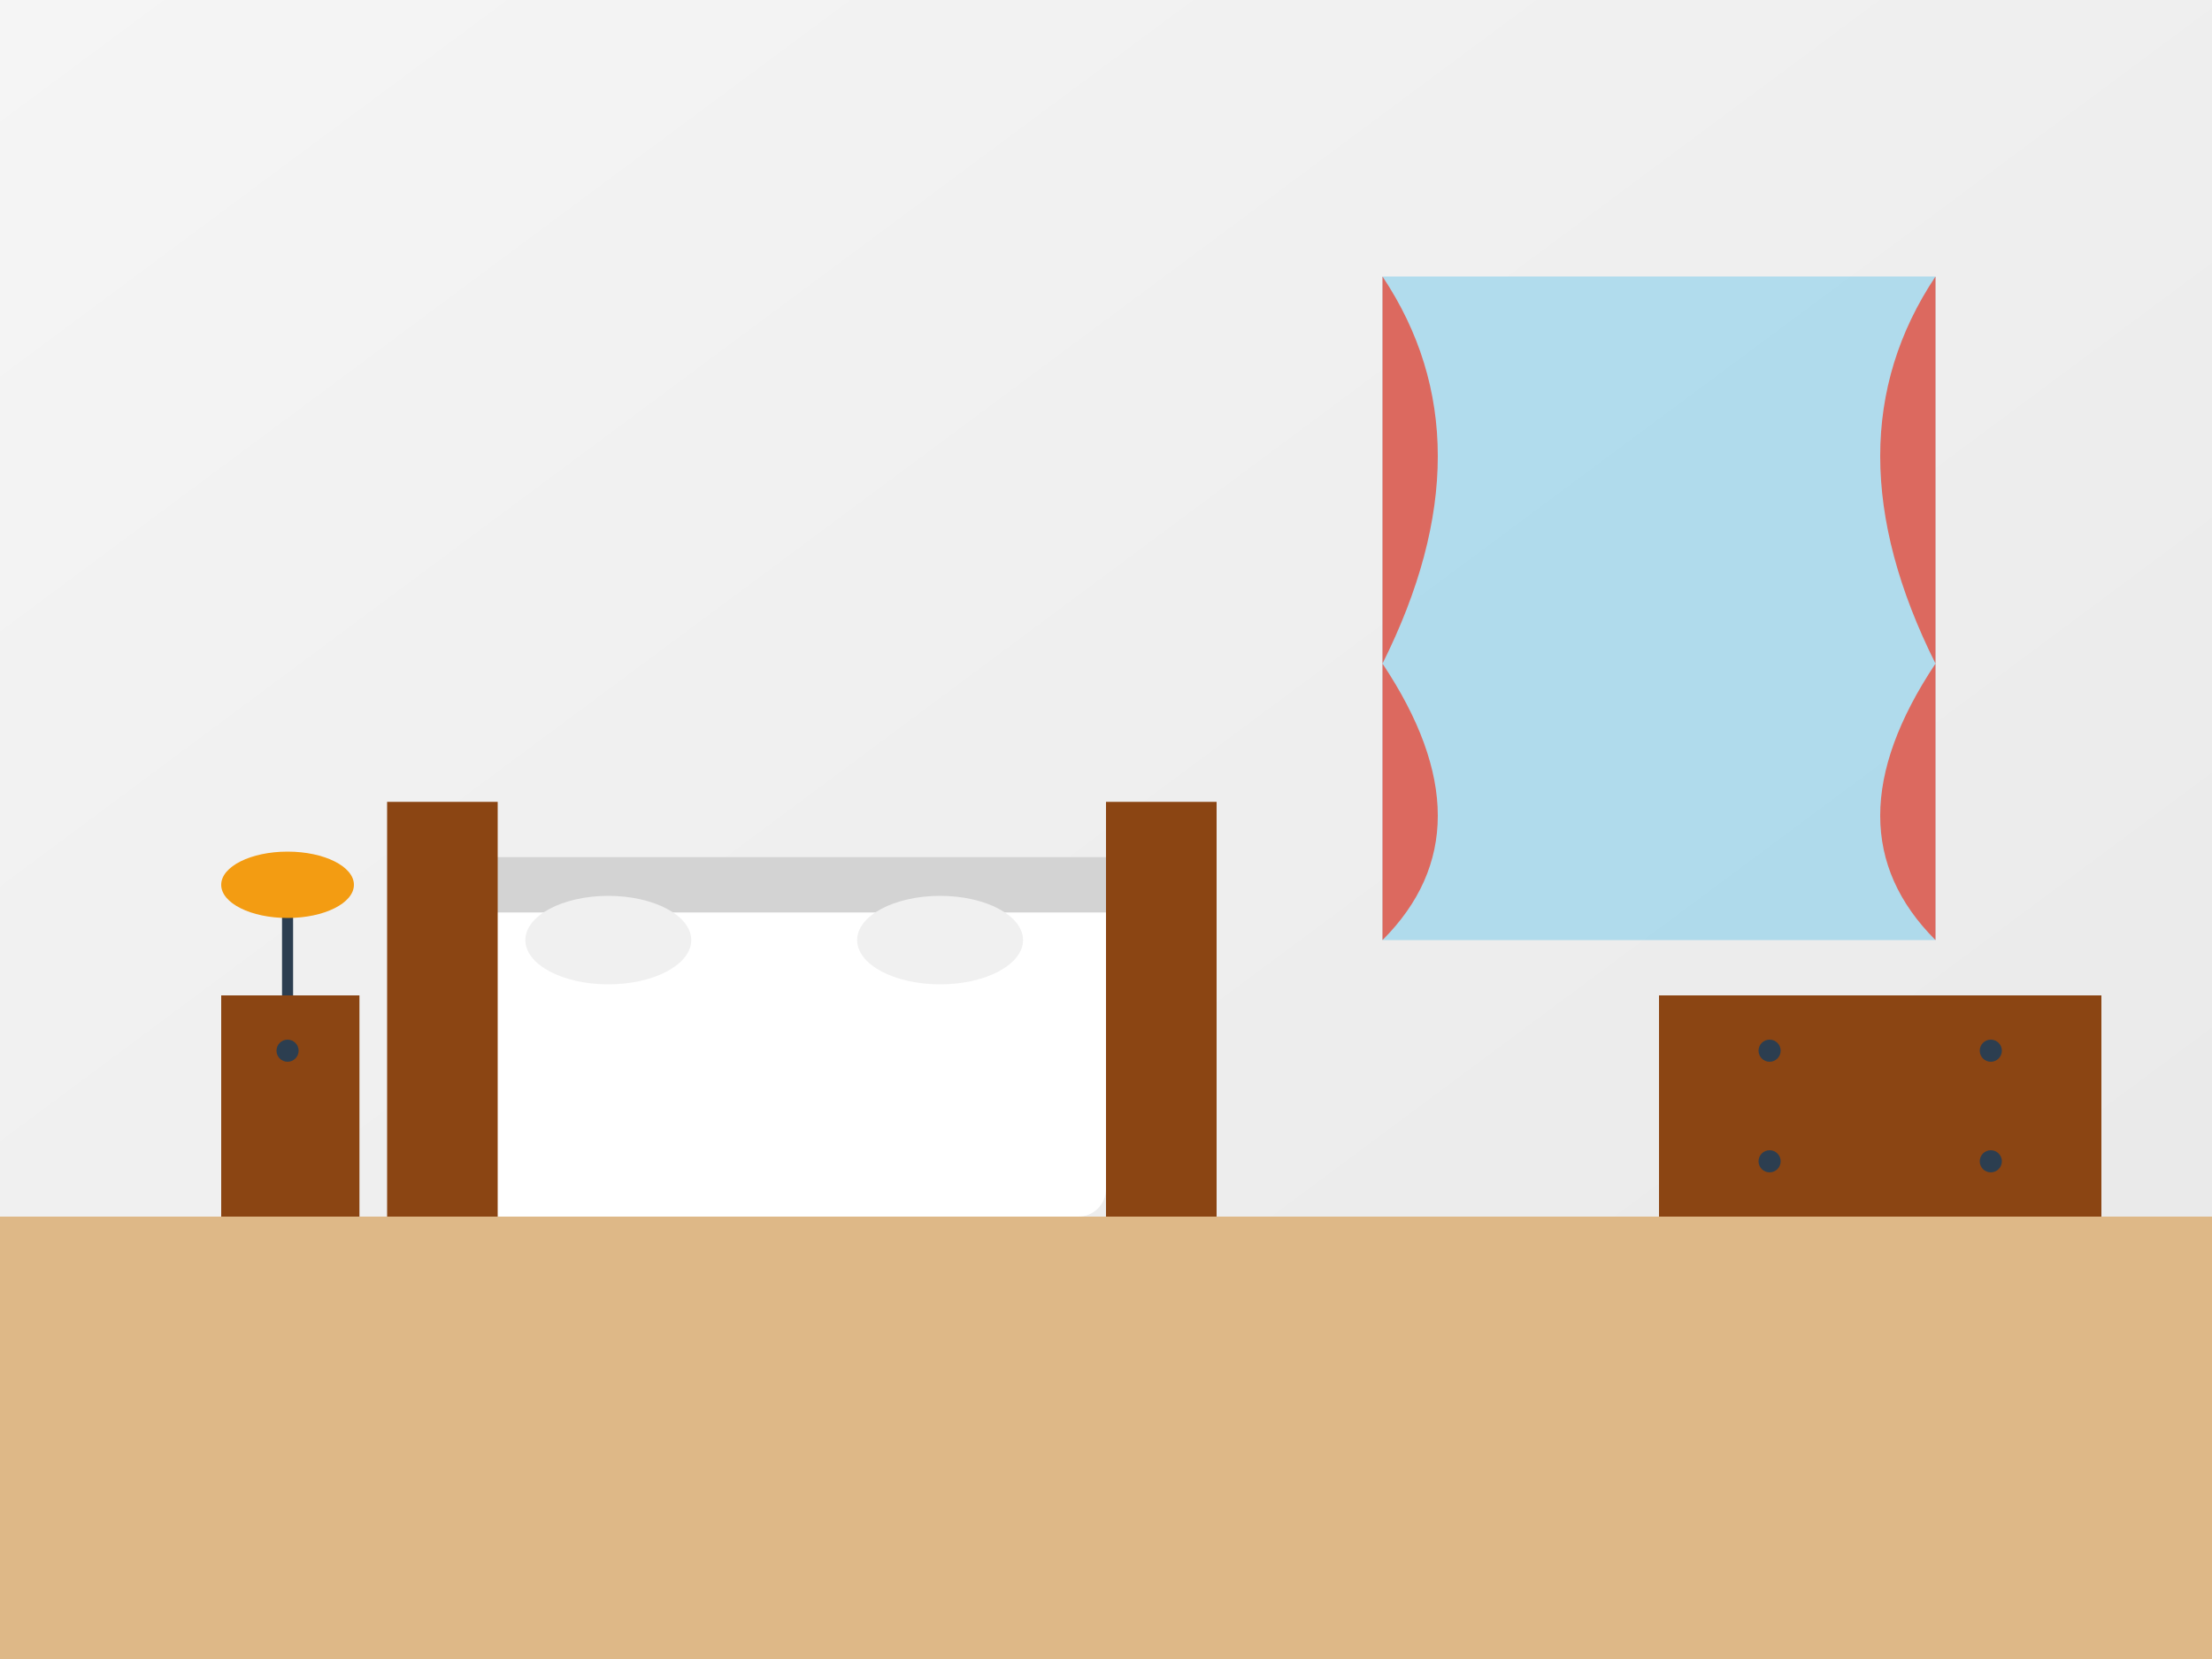 <svg viewBox="0 0 400 300" xmlns="http://www.w3.org/2000/svg">
  <rect x="0" y="0" width="400" height="300" fill="#333333" stroke="none"/>
  <defs>
    <linearGradient id="bedroomWall" x1="0%" y1="0%" x2="100%" y2="100%">
      <stop offset="0%" style="stop-color:#f5f5f5;stop-opacity:1" />
      <stop offset="100%" style="stop-color:#e8e8e8;stop-opacity:1" />
    </linearGradient>
  </defs>
  
  <!-- Background -->
  <rect width="400" height="300" fill="url(#bedroomWall)"/>
  
  <!-- Floor -->
  <rect x="0" y="220" width="400" height="80" fill="#deb887"/>
  
  <!-- Bed -->
  <rect x="80" y="160" width="120" height="60" rx="5" fill="#ffffff"/>
  <rect x="75" y="155" width="130" height="10" rx="5" fill="#d3d3d3"/>
  <rect x="70" y="145" width="20" height="75" fill="#8b4513"/>
  <rect x="200" y="145" width="20" height="75" fill="#8b4513"/>
  
  <!-- Pillows -->
  <ellipse cx="110" cy="170" rx="15" ry="8" fill="#f0f0f0"/>
  <ellipse cx="170" cy="170" rx="15" ry="8" fill="#f0f0f0"/>
  
  <!-- Nightstand -->
  <rect x="40" y="180" width="25" height="40" fill="#8b4513"/>
  <circle cx="52" cy="190" r="2" fill="#2c3e50"/>
  
  <!-- Lamp -->
  <line x1="52" y1="165" x2="52" y2="180" stroke="#2c3e50" stroke-width="2"/>
  <ellipse cx="52" cy="160" rx="12" ry="6" fill="#f39c12"/>
  
  <!-- Window with curtains -->
  <rect x="250" y="50" width="100" height="120" fill="#87ceeb" opacity="0.6"/>
  <path d="M250,50 Q270,80 250,120 Q270,150 250,170" fill="#e74c3c" opacity="0.8"/>
  <path d="M350,50 Q330,80 350,120 Q330,150 350,170" fill="#e74c3c" opacity="0.8"/>
  
  <!-- Dresser -->
  <rect x="300" y="180" width="80" height="40" fill="#8b4513"/>
  <circle cx="320" cy="190" r="2" fill="#2c3e50"/>
  <circle cx="360" cy="190" r="2" fill="#2c3e50"/>
  <circle cx="320" cy="210" r="2" fill="#2c3e50"/>
  <circle cx="360" cy="210" r="2" fill="#2c3e50"/>
</svg>